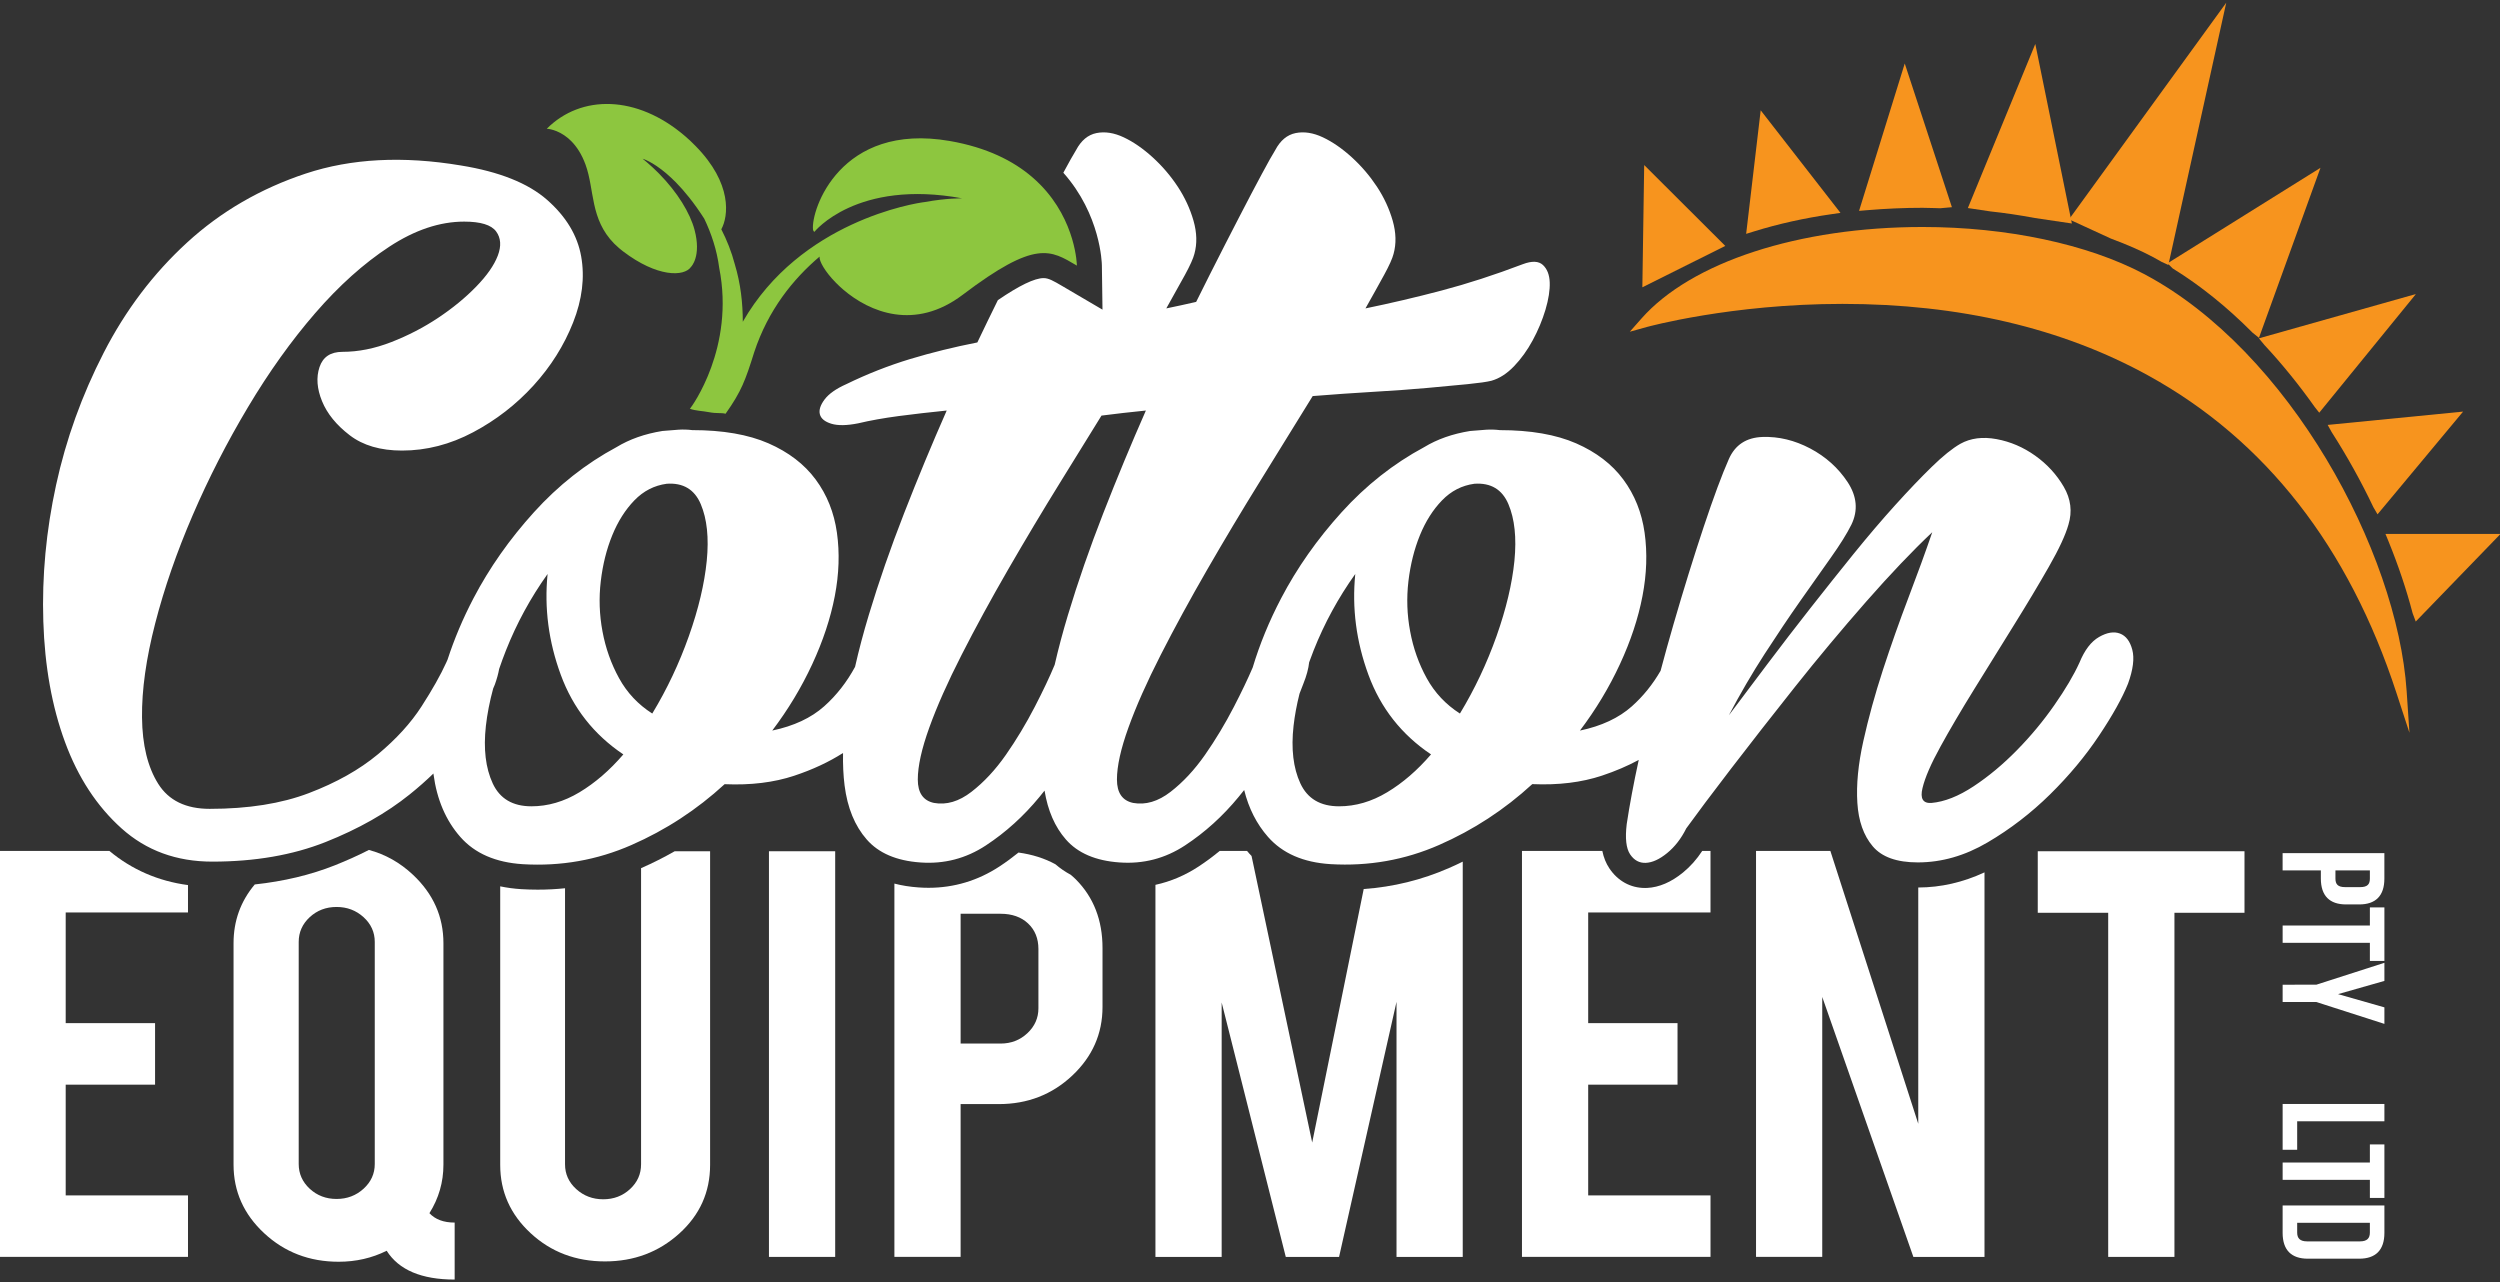 <?xml version="1.0" encoding="utf-8"?>
<!-- Generator: Adobe Illustrator 16.0.0, SVG Export Plug-In . SVG Version: 6.00 Build 0)  -->
<!DOCTYPE svg PUBLIC "-//W3C//DTD SVG 1.1//EN" "http://www.w3.org/Graphics/SVG/1.1/DTD/svg11.dtd">
<svg version="1.1" id="Layer_1" xmlns="http://www.w3.org/2000/svg" xmlns:xlink="http://www.w3.org/1999/xlink" x="0px" y="0px"
	 width="271px" height="139px" viewBox="0 0 271 139" enable-background="new 0 0 271 139" xml:space="preserve">
<rect x="0" y="0" width="271" height="139" fill="#333333" stroke="none"/>
<g>
	<rect x="83.354" y="92.275" fill="#FFFFFF" width="7.18" height="43.973"/>
	<polygon fill="#FFFFFF" points="220.893,92.275 220.893,98.945 228.529,98.945 228.529,136.248 235.709,136.248 235.709,98.945 
		243.303,98.945 243.303,92.275 	"/>
	<path fill="#F7941E" d="M244.863,36.675l0.557,0.67l0.057,0.068c1.914,2.056,3.748,4.319,5.453,6.725l0.476,0.599l10.481-12.865
		L244.863,36.675z"/>
	<path fill="#F7941E" d="M260.879,74.893c-1.021-15.099-12.709-36.864-28.479-45.199c-6.117-3.234-14.861-5.088-23.996-5.088
		c-13.391,0-25.066,3.801-30.467,9.92l-1.265,1.433l1.841-0.512c0.09-0.025,9.151-2.505,21.213-2.505
		c12.662,0,23.83,2.621,33.192,7.79c12.658,6.987,21.692,18.552,26.854,34.374l1.412,4.326L260.879,74.893z"/>
	<polygon fill="#F7941E" points="178.23,17.891 178.031,31.143 187.021,26.658 	"/>
	<path fill="#F7941E" d="M258.584,57.878l0.322,0.782c1.061,2.601,1.947,5.23,2.623,7.814l0.336,0.902l9.191-9.498H258.584z"/>
	<path fill="#F7941E" d="M252.32,46.061l0.418,0.754l0.033,0.056c1.664,2.595,3.18,5.326,4.506,8.115l0.447,0.766L267,44.617
		L252.32,46.061z"/>
	<path fill="#F7941E" d="M235.566,28.164l-0.604,0.378l0.552,0.551l0.055,0.035c2.959,1.829,5.856,4.165,8.619,6.945l0.684,0.546
		l6.668-18.429L235.566,28.164z"/>
	<path fill="#F7941E" d="M224.283,23.775l4.531,2.083l0.039,0.017c1.739,0.645,3.217,1.292,4.518,1.982
		c0.26,0.136,0.527,0.288,0.783,0.435l0.178,0.102l0.719,0.329l6.273-28.427L224.283,23.775z"/>
	<path fill="#F7941E" d="M220.627,4.764l-7.311,17.789l2.461,0.366c1.522,0.162,3.086,0.394,4.797,0.712l4.018,0.597L220.627,4.764z
		"/>
	<path fill="#F7941E" d="M206.475,6.882l-4.953,15.976l0.838-0.071c2.048-0.173,4.08-0.261,6.048-0.261
		c0.43,0,0.864,0.015,1.286,0.028c0.193,0.007,0.392,0.014,0.589,0.019l0.032,0.001l1.271-0.114L206.475,6.882z"/>
	<path fill="#F7941E" d="M190.859,11.958l-1.576,13.393l0.832-0.259c2.637-0.821,5.473-1.452,8.426-1.876l0.967-0.139
		L190.859,11.958z"/>
	<g>
		<path fill="#FFFFFF" d="M255.744,98.04h-1.434c-1.767,0-2.729-0.922-2.729-2.799v-0.888h-4.146v-1.877h11.031v2.765
			C258.469,97.118,257.51,98.04,255.744,98.04z M256.895,94.354h-3.733v0.888c0,0.598,0.252,0.921,1.039,0.921h1.653
			c0.789,0,1.041-0.323,1.041-0.921V94.354z"/>
		<path fill="#FFFFFF" d="M258.469,98.363v5.802h-1.574v-1.963h-9.457v-1.876h9.457v-1.963H258.469z"/>
		<path fill="#FFFFFF" d="M251.092,106.74l7.377-2.372v1.963l-5.025,1.433l5.025,1.434v1.791l-7.377-2.37h-3.654v-1.877
			L251.092,106.74L251.092,106.74z"/>
		<path fill="#FFFFFF" d="M258.469,119.671v1.876h-9.455v3.089h-1.576v-4.965H258.469z"/>
		<path fill="#FFFFFF" d="M258.469,124.055v5.801h-1.574v-1.961h-9.457v-1.877h9.457v-1.963H258.469z"/>
		<path fill="#FFFFFF" d="M258.469,130.675v2.97c0,1.877-0.959,2.797-2.725,2.797h-5.58c-1.766,0-2.727-0.92-2.727-2.797v-2.97
			H258.469z M256.895,132.551h-7.881v1.059c0,0.598,0.283,0.955,1.072,0.955h5.738c0.787,0,1.07-0.357,1.07-0.955V132.551
			L256.895,132.551z"/>
	</g>
	<path fill="#FFFFFF" d="M20.378,98.91v-2.967c-3.223-0.43-6.077-1.67-8.518-3.7H-0.057v44.005h20.436v-6.667H7.122v-12.003h9.687
		v-6.667H7.122V98.91H20.378z"/>
	<path fill="#FFFFFF" d="M231.139,70.43c-0.244-0.923-0.688-1.507-1.336-1.753c-0.646-0.244-1.4-0.124-2.262,0.37
		c-0.863,0.492-1.566,1.416-2.121,2.768c-0.615,1.354-1.523,2.894-2.723,4.612c-1.199,1.724-2.551,3.354-4.059,4.89
		c-1.509,1.539-3.076,2.847-4.705,3.922c-1.632,1.076-3.152,1.677-4.566,1.801c-0.922,0.061-1.246-0.479-0.967-1.615
		c0.272-1.138,0.92-2.629,1.936-4.474c1.014-1.849,2.244-3.938,3.689-6.275c1.447-2.336,2.875-4.644,4.289-6.918
		c1.416-2.275,2.678-4.382,3.783-6.319c1.108-1.938,1.812-3.461,2.123-4.569c0.43-1.414,0.262-2.781-0.509-4.105
		c-0.771-1.322-1.799-2.444-3.09-3.366c-1.293-0.922-2.69-1.521-4.197-1.799c-1.51-0.277-2.813-0.107-3.922,0.508
		c-0.86,0.492-1.894,1.322-3.09,2.49c-1.201,1.169-2.522,2.553-3.968,4.152c-1.446,1.599-2.954,3.368-4.522,5.304
		c-1.565,1.937-3.135,3.908-4.702,5.904c-1.57,2-3.107,4-4.613,5.997c-1.508,2-2.906,3.86-4.199,5.582
		c1.229-2.338,2.523-4.552,3.875-6.644c1.352-2.089,2.645-4.012,3.877-5.767c1.229-1.751,2.334-3.32,3.32-4.705
		c0.981-1.384,1.723-2.567,2.213-3.553c0.74-1.535,0.6-3.073-0.414-4.612c-1.016-1.536-2.369-2.751-4.059-3.645
		c-1.691-0.89-3.414-1.304-5.168-1.244c-1.755,0.062-2.968,0.861-3.646,2.397c-0.736,1.661-1.646,4.105-2.722,7.335
		s-2.168,6.75-3.274,10.563c-0.486,1.676-0.953,3.357-1.402,5.047c-0.854,1.48-1.895,2.768-3.114,3.855
		c-1.416,1.263-3.293,2.14-5.629,2.631c1.721-2.275,3.166-4.676,4.334-7.196c1.17-2.521,1.985-4.982,2.444-7.382
		c0.463-2.398,0.537-4.689,0.231-6.873c-0.309-2.182-1.077-4.105-2.307-5.766c-1.229-1.662-2.938-2.966-5.121-3.922
		c-2.184-0.952-4.936-1.43-8.258-1.43c-0.492-0.061-0.984-0.076-1.473-0.046c-0.496,0.033-1.08,0.079-1.756,0.139
		c-1.906,0.307-3.568,0.893-4.982,1.753c-3.32,1.785-6.305,4.137-8.947,7.057c-2.646,2.923-4.83,6.028-6.553,9.319
		c-1.301,2.486-2.328,4.989-3.085,7.509c-0.526,1.231-1.204,2.649-2.033,4.254c-0.953,1.844-1.999,3.584-3.135,5.213
		c-1.14,1.629-2.385,2.967-3.736,4.012c-1.354,1.046-2.707,1.447-4.06,1.201c-1.168-0.248-1.752-1.094-1.752-2.538
		s0.414-3.321,1.246-5.628c0.83-2.307,1.998-4.936,3.505-7.889c1.507-2.953,3.182-6.027,5.028-9.226
		c1.845-3.197,3.767-6.412,5.768-9.641c1.998-3.23,3.887-6.289,5.672-9.181c2.273-0.183,4.477-0.336,6.596-0.461
		c2.123-0.123,4.045-0.26,5.769-0.415c1.721-0.154,3.196-0.291,4.43-0.415c1.229-0.124,2.093-0.245,2.582-0.37
		c0.861-0.245,1.677-0.768,2.445-1.568c0.769-0.799,1.444-1.736,2.028-2.815c0.584-1.074,1.043-2.182,1.386-3.32
		c0.336-1.139,0.489-2.123,0.459-2.953c-0.029-0.83-0.275-1.46-0.736-1.892c-0.463-0.429-1.187-0.461-2.168-0.092
		c-3.075,1.169-6.014,2.122-8.812,2.86c-2.799,0.738-5.553,1.383-8.258,1.938c0.797-1.415,1.478-2.63,2.029-3.644
		c0.553-1.015,0.891-1.768,1.016-2.262c0.308-1.105,0.275-2.306-0.092-3.598c-0.371-1.291-0.938-2.521-1.709-3.691
		c-0.77-1.166-1.676-2.229-2.721-3.181c-1.047-0.953-2.092-1.675-3.137-2.168c-1.045-0.493-2.031-0.646-2.951-0.463
		c-0.924,0.186-1.662,0.8-2.215,1.847c-0.309,0.492-0.799,1.37-1.475,2.629c-0.679,1.261-1.494,2.813-2.447,4.659
		c-0.956,1.845-2.016,3.921-3.183,6.228c-0.485,0.954-0.975,1.938-1.468,2.939c-1.086,0.249-2.166,0.486-3.237,0.705
		c0.796-1.415,1.476-2.63,2.029-3.644c0.552-1.015,0.891-1.768,1.016-2.262c0.306-1.105,0.275-2.306-0.094-3.598
		c-0.37-1.291-0.937-2.521-1.707-3.691c-0.769-1.166-1.675-2.229-2.72-3.181c-1.047-0.953-2.091-1.675-3.137-2.168
		c-1.046-0.493-2.031-0.646-2.953-0.463c-0.921,0.186-1.661,0.8-2.215,1.847c-0.293,0.468-0.753,1.29-1.379,2.453
		c4.049,4.556,4.173,9.794,4.177,10.025l0.067,4.817l-4.344-2.549c-1-0.588-1.504-0.87-2.04-0.87c-0.978,0-2.643,0.805-4.958,2.39
		c-0.73,1.479-1.471,3.003-2.224,4.584c-2.523,0.495-4.953,1.094-7.289,1.799c-2.338,0.709-4.645,1.616-6.919,2.724
		c-1.106,0.492-1.892,1.046-2.353,1.659c-0.46,0.616-0.629,1.154-0.507,1.615c0.125,0.461,0.54,0.8,1.246,1.016
		c0.708,0.215,1.677,0.199,2.906-0.046c1.292-0.307,2.752-0.569,4.382-0.786c1.629-0.214,3.368-0.414,5.213-0.6
		c-1.6,3.63-3.137,7.335-4.613,11.119c-1.477,3.781-2.753,7.458-3.828,11.025c-0.586,1.94-1.082,3.818-1.494,5.641
		c-0.898,1.657-2.012,3.086-3.348,4.276c-1.416,1.262-3.293,2.139-5.628,2.629c1.72-2.274,3.167-4.674,4.335-7.195
		c1.168-2.521,1.984-4.982,2.445-7.382c0.461-2.398,0.537-4.689,0.23-6.873c-0.308-2.182-1.076-4.105-2.306-5.766
		c-1.23-1.662-2.937-2.966-5.121-3.922c-2.183-0.952-4.935-1.43-8.255-1.43c-0.493-0.061-0.986-0.076-1.477-0.046
		c-0.493,0.033-1.077,0.079-1.753,0.139c-1.907,0.307-3.568,0.893-4.982,1.753c-3.32,1.785-6.305,4.137-8.949,7.057
		c-2.644,2.923-4.829,6.028-6.55,9.319c-1.154,2.205-2.089,4.424-2.814,6.657c-0.046,0.102-0.092,0.201-0.137,0.309
		c-0.615,1.354-1.507,2.938-2.676,4.752c-1.167,1.814-2.752,3.552-4.75,5.213c-2,1.66-4.49,3.061-7.474,4.197
		c-2.983,1.137-6.565,1.705-10.748,1.705c-2.582,0-4.444-0.904-5.582-2.719c-1.139-1.816-1.723-4.213-1.753-7.197
		c-0.031-2.982,0.445-6.381,1.431-10.195c0.982-3.813,2.337-7.719,4.06-11.716c1.721-3.998,3.72-7.902,5.997-11.717
		c2.274-3.812,4.705-7.211,7.289-10.195c2.583-2.982,5.258-5.381,8.025-7.195c2.768-1.814,5.475-2.722,8.119-2.722
		c1.783,0,2.938,0.354,3.461,1.061c0.522,0.707,0.582,1.584,0.184,2.629c-0.4,1.047-1.185,2.168-2.353,3.367
		c-1.168,1.2-2.537,2.322-4.105,3.368c-1.568,1.046-3.262,1.923-5.074,2.63c-1.815,0.708-3.584,1.061-5.305,1.061
		c-1.291,0-2.122,0.552-2.491,1.659c-0.369,1.107-0.276,2.339,0.277,3.692c0.553,1.353,1.553,2.582,2.998,3.689
		c1.445,1.108,3.336,1.662,5.674,1.662c2.644,0,5.213-0.661,7.703-1.983c2.492-1.322,4.674-3.014,6.55-5.074
		c1.875-2.061,3.307-4.337,4.291-6.828c0.983-2.49,1.276-4.873,0.875-7.15c-0.4-2.276-1.629-4.321-3.689-6.135
		c-2.062-1.814-5.183-3.059-9.364-3.736c-6.273-1.047-11.871-0.755-16.792,0.874c-4.921,1.631-9.211,4.123-12.869,7.475
		c-3.661,3.353-6.674,7.333-9.042,11.946c-2.369,4.613-4.091,9.396-5.167,14.348c-1.077,4.95-1.538,9.87-1.383,14.76
		c0.152,4.89,0.937,9.259,2.352,13.101c1.414,3.846,3.459,6.965,6.135,9.365c2.676,2.399,5.951,3.596,9.826,3.596
		c4.613,0,8.703-0.705,12.271-2.118c3.566-1.416,6.61-3.138,9.134-5.169c0.926-0.743,1.782-1.5,2.571-2.266
		c0.004,0.032,0.006,0.065,0.01,0.1c0.369,2.736,1.338,4.996,2.907,6.779c1.568,1.784,3.828,2.768,6.781,2.953
		c4.12,0.243,8.042-0.447,11.763-2.078c3.721-1.627,7.087-3.826,10.103-6.596c2.828,0.124,5.35-0.184,7.564-0.923
		c1.98-0.659,3.738-1.479,5.274-2.46c-0.024,1.248,0.029,2.425,0.167,3.521c0.308,2.431,1.107,4.381,2.4,5.856
		c1.291,1.479,3.229,2.308,5.812,2.491c2.583,0.188,4.95-0.43,7.104-1.846c2.152-1.414,4.09-3.166,5.812-5.26
		c0.186-0.226,0.368-0.453,0.548-0.682c0.355,2.169,1.122,3.938,2.312,5.295c1.291,1.479,3.228,2.309,5.812,2.491
		c2.582,0.187,4.949-0.429,7.104-1.845c2.152-1.414,4.089-3.166,5.812-5.261c0.204-0.245,0.401-0.495,0.599-0.743
		c0.492,1.987,1.354,3.683,2.583,5.08c1.567,1.785,3.826,2.769,6.778,2.954c4.121,0.243,8.043-0.446,11.765-2.077
		c3.722-1.629,7.088-3.828,10.104-6.597c2.83,0.124,5.35-0.185,7.563-0.923c1.444-0.479,2.769-1.049,3.978-1.701
		c-0.56,2.571-0.994,4.895-1.304,6.959c-0.184,1.54-0.062,2.631,0.369,3.275c0.433,0.646,1.002,0.955,1.707,0.924
		c0.709-0.033,1.478-0.383,2.308-1.061s1.521-1.568,2.073-2.676c1.109-1.537,2.724-3.691,4.845-6.46
		c2.123-2.767,4.428-5.72,6.92-8.856c2.49-3.137,5.061-6.209,7.703-9.226c2.645-3.011,5.043-5.534,7.198-7.563
		c-0.739,2.152-1.6,4.52-2.586,7.104c-0.983,2.583-1.905,5.197-2.769,7.841c-0.86,2.646-1.567,5.213-2.12,7.705
		c-0.554,2.489-0.771,4.721-0.646,6.688c0.123,1.97,0.675,3.536,1.662,4.704c0.981,1.168,2.613,1.752,4.888,1.752
		c2.588,0,5.106-0.721,7.567-2.168c2.457-1.442,4.72-3.182,6.781-5.213c2.057-2.029,3.827-4.151,5.303-6.366
		c1.479-2.214,2.522-4.089,3.138-5.627C231.232,72.582,231.385,71.352,231.139,70.43z M62.818,85.882
		c-1.691,1.017-3.43,1.522-5.212,1.522c-2.03,0-3.43-0.829-4.197-2.489c-0.769-1.661-1.016-3.737-0.739-6.229
		c0.144-1.287,0.408-2.639,0.79-4.052c0.062-0.143,0.125-0.284,0.18-0.424c0.221-0.612,0.375-1.179,0.469-1.699
		c0.221-0.651,0.462-1.312,0.729-1.989c1.168-2.953,2.676-5.72,4.521-8.304c-0.369,3.691,0.106,7.335,1.43,10.933
		c1.322,3.599,3.582,6.475,6.781,8.627C66.092,83.499,64.509,84.866,62.818,85.882z M76.612,60.788
		c-0.248,2.491-0.892,5.213-1.938,8.166c-1.046,2.95-2.368,5.752-3.968,8.394c-1.537-0.981-2.736-2.259-3.597-3.828
		c-0.863-1.567-1.462-3.259-1.799-5.073c-0.339-1.815-0.4-3.629-0.185-5.444c0.214-1.814,0.63-3.475,1.246-4.982
		c0.614-1.505,1.415-2.767,2.398-3.783c0.985-1.016,2.152-1.615,3.505-1.798c1.783-0.123,3.014,0.615,3.691,2.214
		C76.641,56.253,76.856,58.298,76.612,60.788z M112.175,76.611c-0.954,1.844-2,3.584-3.137,5.213
		c-1.138,1.629-2.384,2.967-3.736,4.012c-1.354,1.046-2.707,1.447-4.061,1.201c-1.168-0.248-1.752-1.094-1.752-2.538
		s0.414-3.321,1.246-5.628c0.83-2.307,1.998-4.936,3.506-7.889c1.506-2.953,3.181-6.027,5.027-9.226
		c1.846-3.197,3.767-6.412,5.767-9.641c1.517-2.453,2.973-4.807,4.367-7.064c1.514-0.195,3.115-0.378,4.812-0.549
		c-1.6,3.63-3.137,7.335-4.614,11.119c-1.476,3.781-2.752,7.458-3.828,11.025c-0.563,1.862-1.042,3.667-1.445,5.421
		C113.786,73.367,113.07,74.879,112.175,76.611z M150.369,85.882c-1.693,1.017-3.43,1.522-5.213,1.522
		c-2.031,0-3.43-0.829-4.199-2.489c-0.768-1.661-1.014-3.737-0.736-6.229c0.125-1.115,0.342-2.281,0.646-3.49
		c0.153-0.377,0.295-0.736,0.416-1.076c0.352-0.875,0.557-1.648,0.629-2.325c0.149-0.419,0.31-0.843,0.478-1.271
		c1.168-2.954,2.678-5.72,4.522-8.305c-0.369,3.691,0.104,7.335,1.428,10.934c1.323,3.598,3.582,6.474,6.783,8.625
		C153.643,83.499,152.061,84.866,150.369,85.882z M164.164,60.788c-0.25,2.491-0.895,5.213-1.939,8.166
		c-1.047,2.95-2.369,5.752-3.969,8.394c-1.535-0.981-2.734-2.259-3.598-3.828c-0.863-1.567-1.463-3.259-1.797-5.073
		c-0.342-1.815-0.4-3.629-0.188-5.444c0.216-1.814,0.632-3.475,1.246-4.982c0.613-1.505,1.416-2.767,2.399-3.783
		c0.984-1.016,2.152-1.615,3.505-1.798c1.782-0.123,3.014,0.615,3.69,2.214C164.191,56.253,164.406,58.298,164.164,60.788z"/>
	<path fill="#8DC63F" d="M61.945,15.321c0.563,0.571,1.115,1.388,1.533,2.541c0.982,2.709,0.472,5.875,3.1,8.547
		c0.167,0.166,0.346,0.333,0.537,0.495c0.131,0.111,0.265,0.222,0.407,0.33c3.699,2.827,6.65,2.79,7.392,1.687
		c0,0,1.145-1.127,0.371-4.022c-0.484-1.802-1.824-4.03-3.856-6.092c-0.413-0.418-0.854-0.83-1.322-1.23
		c-0.147-0.125-0.296-0.248-0.449-0.371c0,0,1.03,0.279,2.598,1.619c0.314,0.27,0.652,0.581,1.005,0.938
		c0.929,0.944,1.98,2.224,3.082,3.946c0.752,1.57,1.367,3.369,1.62,5.333C79.675,37.659,75,44.07,74.788,44.311
		c0.667,0.236,1.325,0.225,2.068,0.369c0.882,0.17,1.287,0.036,1.797,0.17c1.72-2.434,2.146-3.616,3.105-6.676
		c1.51-4.567,4.208-7.922,7.083-10.357c-0.061,0.48,0.596,1.642,1.772,2.835c0.247,0.251,0.52,0.505,0.813,0.757
		c2.857,2.438,7.75,4.472,12.935,0.542c7.929-6.006,9.503-4.844,12.374-3.159c0,0-0.067-4.811-3.974-8.781
		c-0.28-0.285-0.58-0.565-0.9-0.838c-2.017-1.722-4.869-3.189-8.906-3.89C91.05,13.222,87.9,22.788,88.129,24.876
		c0.011,0.108,0.057,0.175,0.095,0.213c0.007,0.009,0.016,0.015,0.021,0.019c0.02,0.018,0.034,0.026,0.034,0.026
		s4.562-5.749,16.039-3.632c0,0-1.672-0.041-4.063,0.399c-1.104,0.123-13.505,2.104-19.736,12.979
		c-0.001-1.998-0.229-4.132-0.862-6.218c-0.361-1.384-0.876-2.656-1.467-3.807c0.772-1.407,1.225-4.954-2.796-9.034
		c-0.187-0.191-0.38-0.384-0.587-0.579c-0.193-0.18-0.389-0.356-0.587-0.521c-5.191-4.43-11.22-4.497-14.95-0.766
		c0,0,1.148,0.033,2.341,1.052C61.721,15.103,61.833,15.207,61.945,15.321z"/>
	<path fill="#FFFFFF" d="M48.068,126.247v-24.003c0-2.878-1.101-5.352-3.305-7.421c-1.397-1.314-2.989-2.21-4.774-2.69
		c-1.176,0.6-2.413,1.157-3.708,1.672c-2.627,1.041-5.529,1.733-8.664,2.069c-1.533,1.823-2.301,3.944-2.301,6.37v24.003
		c0,2.899,1.107,5.381,3.324,7.438c2.215,2.058,4.905,3.088,8.071,3.088c1.874,0,3.61-0.397,5.204-1.191
		c1.316,2.08,3.773,3.122,7.369,3.122v-6.177c-1.19,0-2.101-0.338-2.735-1.018C47.561,129.896,48.068,128.145,48.068,126.247z
		 M40.624,126.176c0,1.055-0.406,1.947-1.217,2.686c-0.811,0.736-1.784,1.105-2.925,1.105c-1.139,0-2.106-0.369-2.906-1.105
		c-0.796-0.737-1.196-1.631-1.196-2.686v-24.07c0-1.054,0.399-1.946,1.196-2.687c0.8-0.735,1.767-1.104,2.906-1.104
		c1.141,0,2.114,0.369,2.925,1.104c0.811,0.739,1.217,1.633,1.217,2.687V126.176z"/>
	<path fill="#FFFFFF" d="M69.535,94.089c-0.014,0.007-0.029,0.013-0.043,0.019v32.104c0,1.054-0.397,1.946-1.196,2.685
		c-0.796,0.735-1.766,1.105-2.906,1.105c-1.141,0-2.114-0.37-2.925-1.105c-0.81-0.737-1.215-1.631-1.215-2.685V96.286
		c-0.978,0.103-1.964,0.153-2.958,0.153c-0.586,0-1.176-0.018-1.77-0.053c-0.804-0.049-1.569-0.154-2.299-0.306v30.2
		c0,2.9,1.101,5.367,3.303,7.402c2.204,2.037,4.887,3.055,8.054,3.055c3.139,0,5.824-1.008,8.052-3.02
		c2.228-2.011,3.343-4.49,3.343-7.438V92.275h-3.836C71.97,92.939,70.77,93.549,69.535,94.089z"/>
	<path fill="#FFFFFF" d="M116.07,94.828c-0.603-0.325-1.158-0.706-1.664-1.143c-1.179-0.645-2.513-1.063-4-1.269
		c-0.662,0.533-1.343,1.036-2.046,1.498c-2.345,1.542-4.938,2.323-7.706,2.323c-0.357,0-0.718-0.014-1.082-0.04
		c-0.933-0.063-1.805-0.205-2.62-0.416v40.465h7.178v-16.563h4.14c3.116,0,5.769-1.029,7.958-3.086
		c2.19-2.059,3.284-4.541,3.284-7.441v-6.385c0-3.02-0.961-5.5-2.886-7.439C116.448,95.154,116.261,94.989,116.07,94.828z
		 M112.565,109.296c0,1.054-0.399,1.956-1.197,2.704c-0.799,0.748-1.768,1.122-2.906,1.122h-4.331v-14.07h4.331
		c1.24,0,2.234,0.351,2.981,1.052c0.747,0.703,1.122,1.625,1.122,2.773V109.296z"/>
	<path fill="#FFFFFF" d="M157.086,94.089c-2.955,1.294-6.062,2.058-9.26,2.281l-5.584,27.481l-6.573-31.061
		c-0.085-0.091-0.172-0.18-0.255-0.273c-0.078-0.092-0.154-0.185-0.231-0.274h-2.972c-0.729,0.6-1.482,1.161-2.261,1.673
		c-1.475,0.97-3.047,1.639-4.7,2v40.332h7.179v-27.58l6.95,27.58h5.777l6.227-27.65v27.65h7.178V93.402
		C158.074,93.643,157.584,93.872,157.086,94.089z"/>
	<path fill="#FFFFFF" d="M182.438,94.582c-1.283,1.049-2.594,1.607-3.897,1.671l-0.22,0.004c-1.577,0-2.952-0.759-3.87-2.133
		c-0.361-0.544-0.615-1.164-0.759-1.881h-8.711v44.005h20.438v-6.667H172.16v-12.003h9.684v-6.667h-9.684V98.91h13.258v-6.667
		h-0.898C183.924,93.154,183.227,93.938,182.438,94.582z"/>
	<path fill="#FFFFFF" d="M207.939,96.206v25.61l-9.527-29.573h-8.059v44.005h7.178V108.07l9.877,28.178h7.711V94.564
		C212.791,95.648,210.385,96.199,207.939,96.206z"/>
</g>
</svg>
